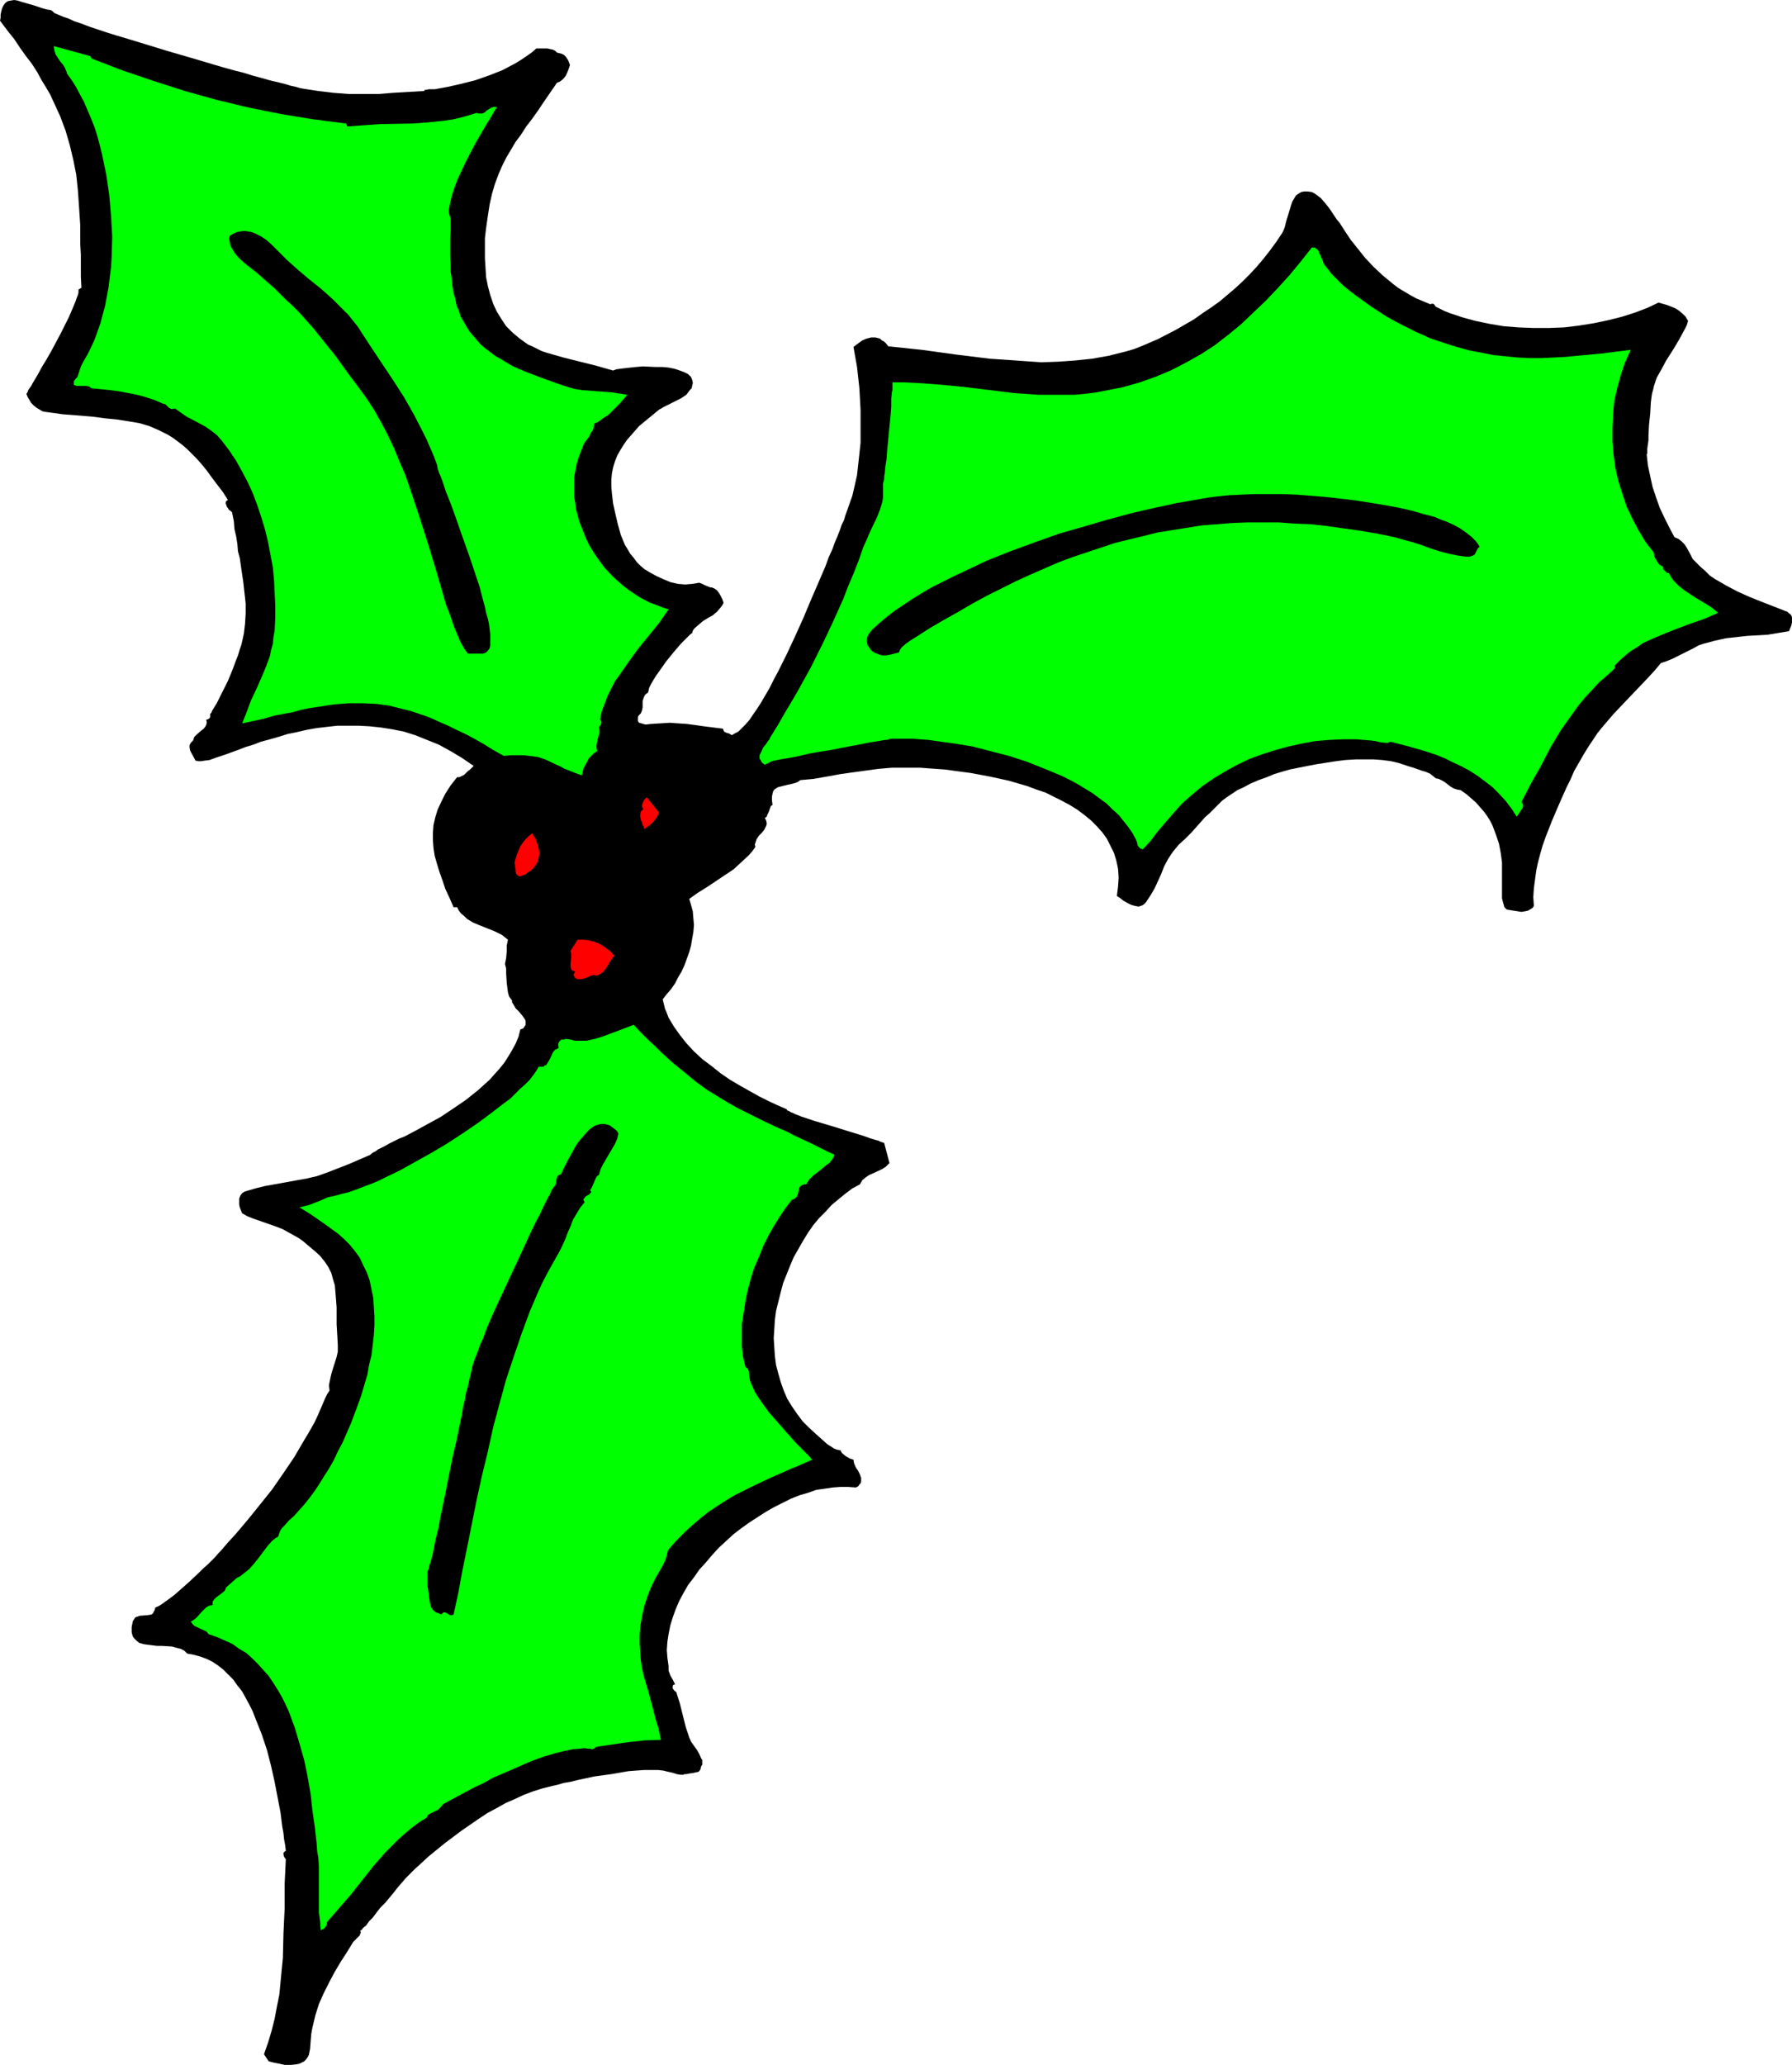 <?xml version="1.0" encoding="UTF-8" standalone="no"?>
<svg
   version="1.0"
   width="129.724mm"
   height="149.381mm"
   id="svg10"
   sodipodi:docname="Holly 51.wmf"
   xmlns:inkscape="http://www.inkscape.org/namespaces/inkscape"
   xmlns:sodipodi="http://sodipodi.sourceforge.net/DTD/sodipodi-0.dtd"
   xmlns="http://www.w3.org/2000/svg"
   xmlns:svg="http://www.w3.org/2000/svg">
  <sodipodi:namedview
     id="namedview10"
     pagecolor="#ffffff"
     bordercolor="#000000"
     borderopacity="0.25"
     inkscape:showpageshadow="2"
     inkscape:pageopacity="0.0"
     inkscape:pagecheckerboard="0"
     inkscape:deskcolor="#d1d1d1"
     inkscape:document-units="mm" />
  <defs
     id="defs1">
    <pattern
       id="WMFhbasepattern"
       patternUnits="userSpaceOnUse"
       width="6"
       height="6"
       x="0"
       y="0" />
  </defs>
  <path
     style="fill:#000000;fill-opacity:1;fill-rule:evenodd;stroke:none"
     d="m 13.898,2.747 0.485,0.323 0.485,0.485 1.131,0.485 1.131,0.485 1.454,0.485 1.778,0.808 1.939,0.646 2.101,0.808 2.424,0.808 2.424,0.808 2.586,0.808 2.747,0.808 5.818,1.777 5.818,1.777 6.141,1.777 5.979,1.777 2.747,0.808 2.909,0.808 2.586,0.646 2.586,0.808 2.424,0.646 2.262,0.646 2.101,0.485 1.939,0.485 1.616,0.485 1.454,0.323 1.131,0.323 0.808,0.162 4.202,0.646 4.04,0.485 4.202,0.323 h 4.04 4.202 l 4.04,-0.323 8.403,-0.485 0.162,-0.323 h 0.485 l 0.646,-0.162 h 0.808 0.808 l 3.555,-0.646 3.555,-0.808 3.878,-0.97 3.717,-1.293 3.717,-1.454 3.394,-1.777 1.616,-0.97 1.454,-0.97 1.616,-1.131 1.293,-1.131 h 0.646 2.424 l 0.646,0.162 0.808,0.162 0.646,0.323 0.485,0.485 0.646,0.162 0.646,0.162 0.646,0.323 0.485,0.485 0.323,0.485 0.323,0.485 0.485,1.293 -0.485,1.454 -0.646,1.454 -0.485,0.646 -0.485,0.485 -0.646,0.485 -0.808,0.323 -1.778,2.585 -1.778,2.585 -1.616,2.424 -1.616,2.262 -1.616,2.101 -1.454,2.262 -1.454,1.939 -2.586,4.363 -1.131,2.262 -0.97,2.262 -0.97,2.585 -0.808,2.747 -0.646,2.909 -0.485,3.07 -0.485,3.393 -0.323,2.747 v 2.747 2.747 l 0.162,2.585 0.162,2.585 0.485,2.424 0.646,2.424 0.808,2.424 0.97,2.101 1.293,2.101 1.293,1.939 1.778,1.777 1.939,1.616 2.262,1.616 1.131,0.485 1.293,0.646 1.293,0.646 1.454,0.485 4.525,1.293 4.525,1.131 4.525,1.131 4.525,1.293 0.808,-0.323 1.131,-0.162 1.293,-0.162 1.454,-0.162 1.616,-0.162 1.778,-0.162 3.555,0.162 h 1.939 l 1.616,0.162 1.616,0.323 1.454,0.485 1.293,0.485 0.97,0.485 0.808,0.808 0.323,0.808 0.162,0.808 -0.162,0.646 -0.162,0.808 -0.485,0.485 -0.485,0.646 -0.485,0.646 -1.454,0.97 -1.616,0.808 -1.616,0.808 -1.616,0.808 -0.485,0.323 -0.646,0.323 -2.747,2.262 -2.747,2.262 -1.131,1.293 -1.131,1.293 -1.131,1.293 -0.97,1.454 -0.808,1.293 -0.808,1.454 -0.646,1.616 -0.485,1.616 -0.323,1.616 -0.162,1.777 v 1.777 l 0.162,1.939 0.323,2.747 0.646,2.909 0.646,2.747 0.808,2.909 1.131,2.747 0.808,1.293 0.646,1.131 0.97,1.131 0.808,1.131 0.97,0.97 1.131,0.97 1.616,0.97 1.778,0.97 1.778,0.808 1.939,0.808 2.101,0.485 1.939,0.162 1.939,-0.162 0.97,-0.162 0.97,-0.162 0.808,0.323 0.646,0.323 1.131,0.485 0.485,0.162 h 0.323 l 0.808,0.323 0.646,0.485 0.485,0.646 0.323,0.485 0.323,0.646 0.323,0.646 0.323,0.97 -0.323,0.646 -0.485,0.646 -0.97,1.131 -1.131,0.97 -1.454,0.808 -1.293,0.808 -1.131,0.97 -1.131,0.97 -0.485,0.646 -0.162,0.646 -0.646,0.485 -0.646,0.646 -0.808,0.808 -0.97,0.97 -0.97,1.131 -0.97,1.131 -2.101,2.585 -1.939,2.747 -0.808,1.131 -0.808,1.293 -0.646,1.131 -0.485,0.97 -0.162,0.808 -0.162,0.485 -0.485,0.323 -0.323,0.323 -0.323,0.646 -0.323,0.97 v 1.777 l -0.162,0.808 -0.323,0.808 -0.323,0.323 -0.323,0.323 -0.162,0.485 v 0.323 0.646 l 0.323,0.485 0.646,0.162 0.485,0.162 0.646,0.162 1.454,-0.162 2.586,-0.162 2.586,-0.162 2.262,0.162 2.424,0.162 2.424,0.323 2.262,0.323 2.586,0.323 2.586,0.323 0.162,0.485 0.162,0.323 0.646,0.323 0.646,0.162 0.808,0.485 0.808,-0.485 0.97,-0.485 0.97,-0.97 0.97,-0.97 1.131,-1.293 0.97,-1.454 1.131,-1.616 1.131,-1.777 1.131,-1.939 1.131,-1.939 1.131,-2.262 1.131,-2.101 2.424,-4.848 2.262,-4.848 2.262,-5.009 2.101,-5.009 2.101,-4.848 0.97,-2.262 0.97,-2.262 0.808,-2.262 0.97,-2.101 0.646,-1.777 0.808,-1.939 0.646,-1.616 0.485,-1.454 0.646,-1.293 0.323,-1.131 0.97,-2.747 0.97,-2.747 0.646,-2.747 0.646,-2.909 0.323,-2.909 0.323,-2.909 0.323,-3.07 v -2.909 -5.979 l -0.323,-5.979 -0.646,-5.817 -0.97,-5.494 1.293,-0.97 1.131,-0.808 1.131,-0.485 1.293,-0.323 h 1.131 l 1.293,0.323 0.485,0.485 0.646,0.323 0.485,0.485 0.646,0.808 9.211,0.97 9.373,1.293 9.211,1.131 4.848,0.323 4.525,0.323 4.686,0.323 4.686,-0.162 4.525,-0.323 4.686,-0.485 4.525,-0.808 4.525,-1.131 2.262,-0.646 2.101,-0.808 2.262,-0.97 2.262,-0.97 5.01,-2.585 5.01,-2.909 2.262,-1.616 2.424,-1.616 2.262,-1.616 2.101,-1.777 2.101,-1.777 2.101,-1.939 1.939,-1.939 1.939,-2.101 1.778,-2.101 1.778,-2.262 1.778,-2.424 1.616,-2.424 0.323,-0.646 0.323,-0.808 0.485,-1.939 0.646,-2.101 0.646,-2.101 0.323,-0.97 0.485,-0.808 0.485,-0.808 0.646,-0.485 0.808,-0.485 0.808,-0.162 h 0.97 l 1.131,0.162 0.646,0.323 0.485,0.323 1.293,0.97 1.131,1.293 1.293,1.616 1.293,1.939 0.646,0.97 0.808,0.97 1.454,2.262 1.616,2.424 1.939,2.424 1.939,2.424 2.262,2.424 2.586,2.424 2.747,2.262 1.454,1.131 1.616,0.97 1.616,0.97 1.778,0.97 1.939,0.808 1.939,0.808 0.162,-0.162 h 0.323 0.323 l 0.162,0.162 0.485,0.646 0.323,0.162 0.323,0.162 1.616,0.808 1.616,0.646 3.394,1.131 3.555,0.97 3.878,0.808 3.878,0.646 4.04,0.323 4.202,0.162 h 4.04 l 4.202,-0.162 4.04,-0.485 4.04,-0.646 3.878,-0.808 3.878,-0.97 3.555,-1.131 3.394,-1.293 3.07,-1.454 2.262,0.646 1.293,0.485 1.131,0.485 0.97,0.646 0.97,0.808 0.808,0.808 0.646,1.131 -0.323,1.131 -0.485,0.97 -1.131,2.101 -1.293,2.262 -1.293,2.101 -1.454,2.262 -1.293,2.424 -1.293,2.262 -0.808,2.424 -0.162,0.808 -0.323,1.131 -0.162,1.131 -0.162,1.293 -0.162,2.909 -0.323,3.07 -0.162,3.07 v 1.293 l -0.162,1.131 -0.162,1.131 v 0.808 0.485 l -0.162,0.323 0.323,2.909 0.646,3.07 0.646,2.909 0.97,2.909 0.97,2.747 1.293,2.747 1.293,2.585 1.454,2.747 1.131,0.485 0.808,0.646 0.808,0.808 0.646,0.97 1.131,2.101 0.485,0.97 0.808,0.808 1.293,1.293 1.293,1.131 1.293,1.293 1.454,0.97 3.07,1.777 3.07,1.616 3.232,1.454 3.232,1.293 6.626,2.585 0.485,0.162 0.323,0.323 0.646,0.485 0.323,0.646 v 0.808 0.646 l -0.162,0.808 -0.646,1.616 -2.909,0.485 -2.909,0.485 -5.656,0.323 -2.909,0.323 -2.909,0.323 -2.909,0.646 -3.07,0.808 -1.454,0.485 -1.454,0.808 -2.909,1.454 -2.909,1.454 -1.616,0.646 -1.454,0.485 -1.616,1.939 -1.778,1.939 -3.232,3.393 -3.232,3.393 -3.07,3.232 -2.909,3.393 -1.454,1.777 -1.293,1.939 -1.293,1.939 -1.293,2.101 -1.293,2.262 -1.293,2.262 -0.97,2.262 -1.131,2.262 -1.939,4.363 -1.939,4.524 -1.778,4.524 -0.808,2.262 -0.646,2.262 -0.646,2.424 -0.485,2.262 -0.323,2.424 -0.323,2.424 -0.162,2.424 0.162,2.424 -0.323,0.485 -0.485,0.323 -0.808,0.485 -0.808,0.162 -0.97,0.162 -2.101,-0.323 -1.939,-0.323 -0.323,-0.323 -0.323,-0.323 -0.162,-0.646 -0.162,-0.485 -0.323,-1.293 v -7.595 -2.262 l -0.323,-2.424 -0.485,-2.585 -0.808,-2.424 -0.97,-2.585 -0.646,-1.293 -0.808,-1.293 -0.808,-1.131 -1.131,-1.293 -1.131,-1.293 -1.293,-1.131 -1.293,-1.131 -1.616,-1.131 -0.97,-0.162 -0.97,-0.323 -0.808,-0.485 -0.646,-0.485 -0.808,-0.646 -0.808,-0.485 -0.97,-0.485 -0.808,-0.162 -0.808,-0.646 -0.808,-0.646 -1.131,-0.485 -1.131,-0.323 -2.262,-0.808 -1.131,-0.323 -0.97,-0.323 -1.939,-0.646 -2.101,-0.485 -2.424,-0.323 -2.262,-0.162 h -2.586 -2.424 l -2.747,0.162 -2.586,0.323 -5.171,0.808 -2.586,0.485 -2.424,0.485 -2.424,0.485 -2.262,0.646 -2.101,0.646 -1.939,0.808 -2.262,0.808 -2.262,0.97 -1.778,0.97 -1.778,0.808 -1.454,0.97 -1.454,0.97 -1.293,0.97 -1.131,1.131 -2.262,2.262 -1.293,1.131 -1.131,1.293 -1.293,1.454 -1.293,1.454 -1.616,1.616 -1.778,1.616 -0.808,0.97 -0.808,0.97 -1.293,1.939 -1.131,2.101 -0.808,2.101 -1.778,3.878 -1.131,1.939 -1.293,1.939 -0.485,0.485 -0.485,0.323 -0.485,0.162 -0.485,0.162 -0.97,-0.162 -1.131,-0.323 -0.97,-0.485 -1.131,-0.646 -0.808,-0.646 -0.97,-0.646 0.323,-2.585 0.162,-2.424 -0.162,-2.424 -0.485,-2.262 -0.646,-2.101 -0.97,-1.939 -0.97,-1.939 -1.293,-1.777 -1.454,-1.616 -1.616,-1.616 -1.778,-1.454 -1.939,-1.454 -2.101,-1.293 -2.101,-1.131 -2.262,-1.131 -2.262,-1.131 -2.424,-0.808 -2.586,-0.97 -5.01,-1.454 -5.171,-1.131 -5.171,-0.97 -4.848,-0.646 -2.424,-0.323 -2.262,-0.162 -2.262,-0.162 -2.101,-0.162 h -2.101 -1.939 -3.717 l -3.717,0.323 -3.555,0.485 -3.555,0.485 -3.394,0.485 -3.555,0.646 -3.717,0.646 -3.555,0.323 -0.646,0.485 -0.808,0.323 -1.293,0.323 -0.808,0.162 -0.646,0.162 -1.293,0.323 -0.646,0.162 -0.485,0.323 -0.485,0.323 -0.323,0.485 -0.162,0.646 -0.162,0.808 v 0.97 l 0.162,1.293 -0.485,0.323 -0.162,0.485 -0.323,0.97 -0.485,0.97 -0.162,0.485 -0.485,0.323 0.323,0.646 0.162,0.646 v 0.485 l -0.162,0.485 -0.485,0.97 -0.646,0.808 -0.808,0.808 -0.646,0.97 -0.162,0.485 -0.162,0.485 -0.162,0.485 0.162,0.646 -0.808,1.131 -0.97,1.131 -2.101,1.939 -2.101,1.939 -2.424,1.616 -4.848,3.232 -2.586,1.616 -2.262,1.616 0.485,1.616 0.485,1.777 0.162,1.939 0.162,1.777 -0.162,1.939 -0.323,1.777 -0.323,1.939 -0.485,1.777 -0.646,1.777 -0.646,1.777 -0.808,1.777 -0.97,1.616 -0.808,1.616 -1.131,1.616 -1.131,1.293 -1.131,1.454 0.323,1.293 0.323,1.293 0.485,1.131 0.485,1.293 1.454,2.424 1.616,2.262 1.778,2.262 2.101,2.262 2.262,2.101 2.586,1.939 2.424,1.939 2.586,1.777 2.747,1.616 2.586,1.454 2.586,1.454 2.586,1.293 2.424,1.131 2.262,0.97 0.323,0.162 0.162,0.323 0.485,0.162 0.485,0.323 0.485,0.162 0.646,0.323 1.616,0.646 1.939,0.646 1.939,0.646 4.363,1.293 4.686,1.454 2.101,0.646 2.101,0.646 1.778,0.646 1.616,0.485 0.646,0.162 0.646,0.323 0.485,0.162 0.485,0.162 1.454,5.494 -0.97,0.97 -0.97,0.646 -2.424,1.131 -1.131,0.485 -0.97,0.646 -0.97,0.808 -0.646,1.131 -2.101,1.131 -1.939,1.454 -1.778,1.454 -1.939,1.616 -1.616,1.777 -1.778,1.777 -1.616,1.939 -1.454,2.101 -1.293,2.101 -1.293,2.262 -1.293,2.262 -0.97,2.262 -0.97,2.424 -0.97,2.424 -0.646,2.424 -0.646,2.585 -0.646,2.585 -0.323,2.424 -0.162,2.585 -0.162,2.424 0.162,2.585 0.162,2.424 0.323,2.424 0.646,2.424 0.646,2.262 0.808,2.262 0.97,2.262 1.293,2.101 1.454,2.101 1.454,1.939 1.778,1.777 1.939,1.777 1.454,1.293 1.616,1.454 0.808,0.485 0.97,0.646 0.808,0.323 0.97,0.162 0.323,0.646 0.323,0.323 0.808,0.646 1.131,0.646 0.97,0.323 0.162,0.97 0.485,1.131 0.646,0.97 0.485,0.97 0.323,0.97 v 0.485 0.485 l -0.162,0.485 -0.323,0.323 -0.323,0.485 -0.646,0.323 -2.101,-0.162 h -2.101 l -2.101,0.162 -2.262,0.323 -2.262,0.323 -2.262,0.808 -2.262,0.646 -2.424,0.97 -2.262,1.131 -2.262,1.131 -2.262,1.293 -2.262,1.454 -2.262,1.454 -2.262,1.616 -2.101,1.616 -1.939,1.777 -2.101,1.939 -1.778,1.939 -1.778,2.101 -1.778,1.939 -1.454,2.101 -1.616,2.101 -1.293,2.262 -1.131,2.101 -0.97,2.262 -0.808,2.262 -0.646,2.101 -0.485,2.424 -0.323,2.101 -0.162,2.262 0.162,2.101 0.323,2.262 v 0.646 0.646 l 0.485,1.293 0.646,1.131 0.646,1.293 -0.485,0.162 -0.162,0.323 v 0.323 0.323 l 0.485,0.646 0.485,0.323 0.97,3.07 0.808,3.232 0.808,3.232 0.97,2.909 0.485,1.131 0.808,1.131 0.808,1.131 0.646,1.131 0.485,1.131 0.323,0.485 v 0.646 0.646 l -0.323,0.485 -0.162,0.808 -0.485,0.646 -0.808,0.162 -0.646,0.162 -1.131,0.162 -0.808,0.162 h -0.485 l -0.323,0.162 h -0.808 l -0.97,-0.162 -0.97,-0.323 -0.646,-0.162 -0.808,-0.162 -1.293,-0.323 -1.454,-0.162 h -1.778 -1.939 l -2.262,0.162 -2.101,0.162 -4.686,0.808 -4.686,0.646 -2.262,0.485 -2.262,0.485 -1.939,0.485 -1.939,0.323 -1.616,0.485 -1.454,0.323 -2.586,0.646 -2.586,0.808 -2.586,0.97 -2.424,1.131 -2.586,1.131 -2.586,1.454 -2.424,1.293 -2.424,1.616 -4.686,3.232 -4.525,3.393 -4.363,3.555 -3.878,3.555 -0.646,0.646 -0.808,0.808 -0.97,0.97 -0.97,1.131 -1.131,1.293 -1.131,1.454 -2.424,2.909 -1.293,1.293 -1.131,1.454 -0.97,1.293 -0.97,0.97 -0.808,1.131 -0.808,0.646 -0.485,0.646 h -0.162 l -0.162,0.162 0.162,0.485 -0.162,0.323 -0.162,0.485 -0.323,0.323 -0.808,0.808 -0.646,0.646 -1.778,2.909 -1.778,2.747 -1.616,2.747 -1.454,2.747 -1.454,2.909 -1.293,2.909 -0.97,3.07 -0.808,3.393 -0.162,0.808 -0.162,0.97 -0.162,1.939 -0.162,2.101 -0.162,0.808 -0.162,0.808 -0.323,0.646 -0.485,0.646 -0.485,0.485 -0.646,0.323 -0.646,0.323 -0.808,0.162 -1.454,0.162 h -1.778 l -1.454,-0.323 -1.616,-0.323 -1.293,-0.323 -1.293,-1.939 1.131,-3.232 0.97,-3.232 0.808,-3.232 0.646,-3.393 0.646,-3.232 0.323,-3.393 0.646,-6.625 0.162,-6.787 0.323,-6.787 v -6.787 l 0.323,-6.625 -0.485,-0.646 -0.162,-0.646 v -0.162 -0.323 l 0.323,-0.323 0.323,-0.162 -0.162,-1.454 -0.323,-1.777 -0.162,-1.616 -0.323,-1.777 -0.485,-3.878 -0.808,-4.201 -0.808,-4.201 -0.97,-4.363 -1.131,-4.363 -1.454,-4.363 -1.616,-4.04 -0.808,-2.101 -0.97,-1.939 -0.97,-1.777 -0.97,-1.777 -1.293,-1.616 -1.131,-1.616 -1.293,-1.293 -1.454,-1.454 -1.454,-1.131 -1.454,-0.97 -1.616,-0.808 -1.778,-0.646 -1.778,-0.485 -1.778,-0.323 -0.808,-0.808 -0.97,-0.485 -1.293,-0.323 -1.131,-0.323 -2.747,-0.162 h -1.293 l -1.293,-0.162 -1.293,-0.162 -1.131,-0.162 -1.131,-0.323 -0.808,-0.646 -0.646,-0.646 -0.323,-0.485 -0.162,-0.485 -0.162,-0.646 v -0.646 -0.808 l 0.162,-0.808 0.162,-0.808 0.323,-0.485 0.323,-0.485 0.323,-0.162 0.485,-0.162 0.485,-0.162 2.101,-0.162 0.97,-0.162 0.485,-0.323 0.162,-0.323 0.323,-0.646 0.162,-0.646 0.808,-0.323 0.808,-0.485 1.131,-0.808 1.131,-0.808 1.293,-0.97 1.293,-1.131 2.747,-2.424 2.747,-2.585 1.131,-1.131 1.293,-1.131 1.131,-1.131 0.97,-0.97 0.808,-0.97 0.646,-0.646 1.939,-2.262 1.939,-2.101 3.555,-4.201 3.394,-4.201 3.232,-4.04 2.909,-4.201 3.07,-4.524 2.747,-4.686 1.454,-2.424 1.454,-2.585 0.97,-2.101 0.485,-1.131 0.485,-1.131 0.97,-2.262 0.485,-0.97 0.646,-0.97 -0.162,-1.454 0.323,-1.616 0.323,-1.454 0.485,-1.616 0.97,-3.07 0.323,-1.454 v -1.777 l -0.162,-2.909 -0.162,-2.747 v -2.424 -2.262 l -0.162,-2.101 -0.162,-1.939 -0.162,-1.939 -0.485,-1.616 -0.485,-1.777 -0.808,-1.616 -0.97,-1.454 -1.293,-1.616 -1.616,-1.454 -0.97,-0.808 -0.97,-0.808 -1.131,-0.97 -1.131,-0.808 -1.454,-0.808 -1.454,-0.808 -1.454,-0.808 -1.616,-0.646 -6.464,-2.262 -1.616,-0.646 -1.454,-0.808 -0.646,-1.616 -0.162,-0.808 v -0.808 -0.808 l 0.323,-0.808 0.485,-0.646 0.485,-0.323 0.323,-0.162 2.747,-0.808 2.586,-0.646 11.635,-2.101 2.747,-0.646 2.747,-0.97 5.818,-2.262 5.979,-2.585 0.323,-0.323 0.485,-0.323 0.646,-0.323 0.646,-0.485 0.97,-0.485 0.97,-0.485 1.131,-0.646 1.293,-0.646 1.293,-0.646 1.616,-0.646 3.07,-1.616 3.232,-1.777 3.555,-1.939 3.394,-2.262 3.555,-2.424 3.232,-2.585 3.232,-2.909 1.293,-1.454 1.454,-1.616 1.293,-1.616 1.131,-1.777 0.97,-1.616 0.97,-1.777 0.808,-1.939 0.485,-1.939 0.808,-0.323 0.323,-0.485 0.323,-0.485 v -0.485 -0.485 l -0.162,-0.485 -0.808,-1.131 -0.808,-0.97 -0.97,-0.97 -0.646,-1.131 -0.323,-0.485 v -0.485 l -0.808,-1.131 -0.323,-1.131 -0.162,-1.293 -0.162,-1.293 -0.162,-2.585 v -1.293 l -0.323,-1.293 0.323,-1.616 0.162,-1.777 v -1.616 l 0.323,-1.616 -0.808,-0.646 -0.808,-0.646 -1.939,-0.97 -4.04,-1.616 -1.939,-0.808 -1.616,-0.97 -0.808,-0.808 -0.808,-0.646 -0.646,-0.808 -0.485,-0.97 h -0.97 l -1.131,-2.585 -1.131,-2.424 -0.808,-2.424 -0.808,-2.262 -0.646,-2.101 -0.646,-2.262 -0.323,-2.101 -0.162,-2.101 v -2.101 l 0.162,-2.101 0.485,-2.101 0.646,-2.101 0.97,-2.101 1.131,-2.262 1.454,-2.262 1.778,-2.262 h 0.646 l 0.646,-0.323 0.646,-0.323 0.485,-0.485 0.485,-0.485 0.646,-0.485 0.485,-0.485 0.485,-0.485 -3.07,-2.101 -3.232,-1.939 -3.232,-1.777 -3.232,-1.293 -3.232,-1.293 -3.07,-0.97 -3.232,-0.646 -3.07,-0.485 -3.07,-0.323 -2.909,-0.162 h -3.07 -2.909 l -2.909,0.323 -2.747,0.323 -2.747,0.485 -2.747,0.646 -2.424,0.485 -2.586,0.808 -2.262,0.646 -2.424,0.646 -2.101,0.808 -2.101,0.646 -2.101,0.808 -1.778,0.646 -1.778,0.646 -1.454,0.485 -1.454,0.485 -1.293,0.485 -1.293,0.162 -0.97,0.162 h -0.808 l -0.808,-0.162 -0.323,-0.646 -0.808,-1.454 -0.323,-0.646 -0.162,-0.808 v -0.646 l 0.323,-0.646 0.323,-0.323 0.323,-0.323 0.323,-0.97 0.646,-0.646 1.293,-1.131 0.646,-0.485 0.485,-0.646 0.162,-0.323 0.162,-0.485 v -0.485 l -0.162,-0.485 0.485,-0.162 0.323,-0.162 0.162,-0.162 0.162,-0.323 v -0.808 l 0.323,-0.323 0.162,-0.485 1.293,-2.101 1.131,-2.262 0.97,-1.939 0.97,-1.939 0.808,-1.939 0.646,-1.616 0.646,-1.777 0.646,-1.616 0.485,-1.616 0.485,-1.454 0.646,-2.909 0.323,-2.747 0.162,-2.747 v -2.747 l -0.323,-2.909 -0.323,-2.909 -0.485,-3.232 -0.485,-3.393 -0.485,-1.777 -0.162,-1.939 -0.323,-2.101 -0.485,-2.101 -0.162,-2.101 -0.485,-2.424 -0.323,-0.323 -0.485,-0.323 -0.646,-0.97 -0.162,-0.485 -0.162,-0.485 0.162,-0.485 0.485,-0.323 -1.454,-2.262 -1.616,-2.101 -1.454,-1.939 -1.293,-1.777 -1.454,-1.777 -1.293,-1.454 -1.293,-1.293 -1.293,-1.293 -1.293,-1.131 -1.293,-0.97 -1.293,-0.97 -1.293,-0.808 -2.586,-1.293 -2.586,-1.131 -2.747,-0.808 -2.909,-0.485 -3.07,-0.485 -3.232,-0.323 -3.717,-0.485 -3.878,-0.323 -2.101,-0.162 -2.101,-0.162 -2.262,-0.323 -2.424,-0.323 -0.808,-0.162 -0.808,-0.485 -0.808,-0.485 -0.808,-0.646 -0.646,-0.646 -0.485,-0.808 -0.485,-0.808 -0.323,-0.808 v -0.162 l 0.162,-0.162 0.162,-0.323 0.162,-0.485 0.323,-0.485 0.485,-0.646 0.323,-0.646 0.485,-0.808 0.97,-1.616 1.131,-2.101 1.293,-2.101 1.293,-2.262 2.586,-4.848 1.131,-2.262 1.131,-2.262 0.97,-2.262 0.808,-1.939 0.323,-0.97 0.323,-0.808 0.162,-0.646 v -0.808 l 0.808,-0.485 -0.162,-3.07 v -3.07 -2.909 l -0.162,-2.909 V 64.151 61.565 l -0.162,-2.424 -0.162,-2.424 -0.323,-4.686 L 20.846,47.669 20.038,43.629 19.069,39.589 17.938,35.711 16.483,31.833 14.706,27.955 13.736,25.854 12.605,23.915 11.312,21.814 10.181,19.714 8.726,17.452 7.11,15.351 5.494,13.089 3.878,10.665 1.939,8.241 0,5.656 0.162,4.848 V 4.04 L 0.323,3.232 0.485,2.585 0.646,2.101 0.97,1.454 1.454,0.808 2.101,0.323 2.909,0.162 3.878,0 4.848,0.162 5.818,0.485 6.949,0.808 8.08,1.131 9.211,1.454 11.635,2.262 12.766,2.585 Z"
     id="path1" />
  <path
     style="fill:#00ff00;fill-opacity:1;fill-rule:evenodd;stroke:none"
     d="m 25.048,15.997 8.403,3.232 8.565,2.909 8.565,2.747 8.726,2.424 8.726,2.101 8.888,1.777 8.888,1.454 8.888,1.131 0.323,0.808 4.363,-0.323 4.525,-0.323 9.05,-0.162 4.363,-0.323 4.525,-0.485 2.101,-0.323 2.101,-0.485 2.262,-0.646 2.101,-0.646 0.485,0.162 h 0.323 0.808 l 0.646,-0.323 0.485,-0.485 1.293,-0.808 0.646,-0.162 h 0.485 l 0.323,0.162 -0.323,0.485 -0.323,0.485 -0.808,1.454 -0.485,0.808 -0.646,0.97 -1.131,1.939 -1.131,1.939 -1.293,2.262 -2.424,4.686 -1.131,2.424 -1.131,2.424 -0.808,2.262 -0.646,1.939 -0.485,2.101 -0.162,0.808 -0.162,0.97 v 0.646 l 0.162,0.808 0.162,0.485 0.162,0.646 v 2.747 l -0.162,2.585 v 2.424 2.262 l 0.162,2.262 v 2.101 l 0.323,2.101 0.162,1.777 0.323,1.939 0.485,1.616 0.323,1.777 0.646,1.454 0.485,1.616 0.808,1.293 0.808,1.454 0.808,1.293 0.97,1.131 0.97,1.131 1.131,1.293 1.131,0.97 1.293,0.97 1.454,1.131 1.454,0.808 1.616,0.97 1.616,0.97 1.778,0.808 1.939,0.808 2.101,0.808 2.101,0.808 2.262,0.808 2.262,0.808 2.424,0.808 2.101,0.646 2.101,0.323 4.202,0.323 2.101,0.162 2.101,0.162 1.939,0.323 2.101,0.323 -1.939,2.262 -2.101,2.101 -1.131,1.131 -1.293,0.808 -1.293,0.97 -1.293,0.646 -0.162,1.131 -0.323,0.808 -0.485,0.646 -0.323,0.808 -0.97,1.293 -0.485,0.646 -0.323,0.808 -0.646,1.616 -0.646,1.777 -0.485,1.616 -0.323,1.777 -0.323,1.777 v 3.393 1.777 l 0.323,1.777 0.162,1.616 0.97,3.555 0.646,1.616 0.646,1.616 0.646,1.616 0.808,1.616 0.97,1.616 0.97,1.454 2.101,2.909 2.424,2.585 2.747,2.424 1.454,1.131 2.909,1.939 1.454,0.808 1.616,0.808 1.778,0.646 1.616,0.646 1.616,0.485 -2.586,3.717 -2.747,3.393 -2.909,3.555 -2.586,3.555 -2.586,3.717 -1.293,1.777 -0.97,1.939 -0.97,1.939 -0.808,2.101 -0.808,2.101 -0.485,2.262 0.162,0.323 0.162,0.162 v 0.646 l -0.162,0.485 -0.485,0.485 0.162,0.808 v 0.808 l -0.485,1.616 -0.323,1.616 v 0.97 l 0.162,0.808 -0.97,0.646 -0.646,0.646 -0.646,0.646 -0.485,0.97 -0.97,1.777 -0.485,1.939 -1.778,-0.646 -1.616,-0.646 -1.293,-0.485 -1.131,-0.646 -1.131,-0.485 -0.97,-0.485 -2.101,-0.97 -1.939,-0.646 -1.131,-0.162 -1.293,-0.162 -1.454,-0.162 h -1.616 -1.778 l -2.101,0.162 -2.909,-1.616 -2.586,-1.616 -2.586,-1.454 -2.424,-1.293 -2.424,-1.131 -2.262,-1.131 -2.262,-0.97 -2.101,-0.97 -2.101,-0.808 -1.939,-0.646 -1.939,-0.646 -1.939,-0.485 -1.939,-0.485 -1.939,-0.485 -3.555,-0.485 -3.717,-0.162 h -3.878 l -4.04,0.323 -2.101,0.323 -2.101,0.323 -2.262,0.323 -2.424,0.485 -2.262,0.646 -2.586,0.485 -2.586,0.485 -2.747,0.808 -2.909,0.646 -3.07,0.646 1.293,-3.232 1.131,-3.07 1.454,-3.07 1.293,-2.909 1.293,-3.07 1.131,-3.07 0.323,-1.616 0.485,-1.777 0.162,-1.777 0.323,-1.777 0.162,-3.393 v -3.555 l -0.162,-3.393 -0.162,-3.393 -0.323,-3.555 -0.646,-3.393 -0.646,-3.393 -0.808,-3.393 -0.97,-3.232 -1.131,-3.393 -1.131,-3.07 -1.454,-3.232 -1.616,-3.07 -1.616,-2.909 -1.939,-2.909 -2.101,-2.747 -1.293,-1.454 -1.454,-1.131 -1.616,-1.131 -1.778,-0.97 -3.394,-1.777 -1.616,-1.131 -1.616,-1.131 -0.485,0.162 h -0.485 l -0.323,-0.162 -0.323,-0.162 -0.323,-0.323 -0.323,-0.323 -0.323,-0.323 -0.646,-0.162 -2.262,-0.97 -2.424,-0.808 -2.424,-0.646 -2.424,-0.485 -2.586,-0.485 -2.424,-0.323 -5.01,-0.485 -0.646,-0.485 -0.808,-0.162 h -1.778 -0.808 l -0.485,-0.162 -0.323,-0.162 v -0.323 -0.323 -0.323 l 0.485,-0.646 0.485,-0.485 0.485,-1.454 0.485,-1.454 0.646,-1.293 1.131,-1.939 0.97,-1.939 0.97,-2.101 0.808,-2.262 0.808,-2.262 0.646,-2.424 0.646,-2.424 0.485,-2.585 0.485,-2.585 0.323,-2.747 0.323,-2.585 0.162,-2.747 0.162,-5.656 -0.323,-5.656 -0.485,-5.656 -0.808,-5.494 -1.131,-5.494 -0.646,-2.585 -0.646,-2.424 -0.808,-2.585 -0.97,-2.424 -0.97,-2.262 -0.97,-2.262 -1.131,-2.101 -1.131,-2.101 -1.131,-1.777 -1.293,-1.777 V 19.714 l -0.162,-0.323 -0.323,-0.808 -0.485,-0.808 -0.808,-0.97 -0.646,-0.97 -0.646,-0.97 -0.323,-1.131 -0.162,-1.131 10.019,2.747 z"
     id="path2" />
  <path
     style="fill:#000000;fill-opacity:1;fill-rule:evenodd;stroke:none"
     d="m 127.987,178.717 -1.131,-1.616 -0.97,-1.777 -0.808,-1.939 -0.808,-1.939 -1.454,-4.201 -0.808,-1.939 -0.485,-1.777 -2.101,-7.271 -2.262,-7.433 -2.424,-7.595 -2.586,-7.756 -1.293,-3.717 -1.616,-3.717 -1.454,-3.555 -1.778,-3.717 -1.778,-3.393 -1.939,-3.393 -2.101,-3.232 -2.262,-3.07 -0.97,-1.293 -0.97,-1.293 -0.97,-1.293 -0.808,-1.131 -1.616,-2.262 -1.454,-1.939 -1.454,-1.777 -1.293,-1.616 -2.586,-3.232 -2.586,-2.909 -1.454,-1.616 -1.616,-1.616 -1.939,-1.777 -1.939,-1.939 -1.131,-1.131 -2.424,-2.101 -1.454,-1.293 -1.293,-1.131 -1.454,-1.131 -1.454,-1.131 -1.454,-1.293 -1.293,-1.454 -0.485,-0.808 -0.485,-0.808 -0.323,-0.646 -0.162,-0.808 -0.162,-0.97 0.162,-0.808 0.808,-0.485 0.97,-0.485 0.808,-0.162 0.97,-0.162 h 0.808 l 0.97,0.162 0.808,0.162 0.808,0.323 1.616,0.808 1.454,0.97 1.454,1.293 1.293,1.293 2.909,2.909 3.07,2.747 3.07,2.585 3.232,2.585 3.07,2.747 2.909,2.909 1.454,1.454 1.293,1.616 1.293,1.616 1.131,1.777 2.747,4.201 2.909,4.363 2.909,4.363 2.909,4.524 2.586,4.524 2.424,4.686 1.131,2.262 2.101,4.848 0.808,2.262 0.162,0.97 0.323,0.97 0.485,1.131 0.485,1.293 0.485,1.454 0.485,1.454 0.646,1.616 0.646,1.616 1.293,3.555 1.293,3.717 2.747,7.756 1.293,3.878 1.293,3.878 0.97,3.717 0.485,1.777 0.323,1.616 0.485,1.616 0.323,1.454 0.162,1.454 0.162,1.293 v 1.131 1.131 0.808 l -0.162,0.808 -0.485,0.646 -0.485,0.485 -0.808,0.323 h -0.808 -0.97 -0.808 -0.808 z"
     id="path3" />
  <path
     style="fill:#00ff00;fill-opacity:1;fill-rule:evenodd;stroke:none"
     d="m 446.177,95.661 -1.616,3.555 -1.131,3.393 -0.97,3.555 -0.808,3.555 -0.323,3.717 -0.162,3.555 v 3.717 l 0.323,3.717 0.485,3.555 0.808,3.555 1.131,3.555 1.131,3.393 1.616,3.393 1.616,3.07 1.939,3.232 2.262,2.909 0.162,1.131 0.646,1.131 0.646,0.97 0.485,0.323 0.646,0.323 v 0.646 l 0.485,0.485 0.485,0.485 0.646,0.162 0.485,0.97 0.646,0.97 0.646,0.646 0.808,0.808 1.616,1.293 1.939,1.293 1.778,1.131 1.939,1.131 1.778,1.131 1.778,1.454 -3.717,1.616 -3.717,1.293 -3.878,1.454 -3.717,1.454 -3.717,1.616 -1.778,0.808 -1.616,1.131 -1.616,0.97 -1.616,1.293 -1.454,1.293 -1.454,1.454 v 0.808 l -2.101,1.939 -2.101,1.777 -1.939,2.101 -1.939,2.101 -1.778,2.101 -1.616,2.262 -3.232,4.524 -2.909,4.848 -2.586,5.009 -2.747,4.848 -2.586,5.009 0.323,0.485 0.162,0.485 -0.162,0.646 -0.323,0.485 -0.646,0.97 -0.323,0.485 -0.323,0.485 -1.454,-2.262 -1.616,-2.101 -1.778,-1.939 -1.778,-1.777 -2.101,-1.616 -1.939,-1.454 -2.262,-1.454 -2.101,-1.131 -2.424,-1.131 -2.262,-1.131 -2.424,-0.97 -2.424,-0.808 -5.01,-1.454 -5.01,-1.293 -0.646,0.323 h -0.646 l -1.454,-0.162 -1.293,-0.323 -1.293,-0.162 -3.878,-0.323 h -3.717 l -3.717,0.162 -3.878,0.323 -3.555,0.646 -3.717,0.808 -3.555,0.97 -3.555,1.131 -3.555,1.293 -3.394,1.616 -3.232,1.777 -3.232,1.939 -3.07,2.101 -2.909,2.424 -2.747,2.424 -2.586,2.909 -4.04,4.686 -1.939,2.585 -2.101,2.262 -0.646,-0.162 -0.323,-0.323 -0.323,-0.323 -0.162,-0.323 -0.162,-0.808 -0.323,-0.808 -0.97,-1.777 -1.131,-1.616 -1.293,-1.616 -1.293,-1.616 -1.616,-1.454 -1.616,-1.616 -1.778,-1.293 -1.939,-1.454 -2.101,-1.293 -2.101,-1.293 -2.101,-1.131 -2.262,-1.131 -4.686,-1.939 -4.848,-1.939 -5.01,-1.616 -5.01,-1.293 -5.01,-1.293 -5.01,-0.808 -4.686,-0.646 -2.262,-0.323 -2.262,-0.162 -2.101,-0.162 h -2.101 -1.939 -1.939 -0.162 l -0.323,0.162 -0.485,0.162 h -0.646 l -0.808,0.162 -0.97,0.162 -0.97,0.162 -1.131,0.162 -2.424,0.485 -2.586,0.485 -5.818,1.131 -3.07,0.485 -2.747,0.485 -2.747,0.646 -2.424,0.485 -0.97,0.162 -0.97,0.162 -0.97,0.162 -0.808,0.162 -0.485,0.162 h -0.485 l -0.323,0.162 h -0.162 l -1.939,0.97 -0.485,-0.323 -0.485,-0.485 -0.162,-0.485 -0.323,-0.323 v -0.97 l 0.485,-0.97 0.485,-1.131 0.808,-0.97 0.646,-0.97 0.323,-0.323 0.162,-0.485 2.101,-3.393 1.939,-3.393 1.939,-3.232 1.778,-3.07 3.394,-6.14 3.07,-6.14 2.909,-6.14 1.454,-3.232 1.454,-3.232 1.293,-3.393 1.454,-3.393 1.454,-3.717 1.293,-3.717 0.97,-2.101 0.808,-1.939 1.939,-4.04 0.808,-2.101 0.646,-2.101 0.162,-1.131 v -0.97 -1.131 -1.293 -0.162 -0.323 l 0.162,-0.485 0.162,-0.646 v -0.808 l 0.162,-0.808 0.162,-1.777 0.323,-2.101 0.162,-2.262 0.485,-5.009 0.485,-4.848 0.162,-2.262 v -2.101 l 0.162,-1.777 0.162,-0.646 v -2.101 h 3.232 l 3.394,0.162 6.626,0.485 6.626,0.646 6.626,0.808 6.626,0.808 6.626,0.485 h 3.394 3.394 3.394 l 3.394,-0.323 2.424,-0.323 5.01,-0.97 2.424,-0.485 4.525,-1.293 4.525,-1.616 4.202,-1.777 4.04,-2.101 4.04,-2.262 3.717,-2.424 3.555,-2.747 3.555,-2.909 3.394,-3.232 3.394,-3.232 3.232,-3.393 3.232,-3.555 3.07,-3.717 3.07,-3.878 h 0.808 l 0.485,0.323 0.485,0.485 0.323,0.808 0.323,0.646 0.323,0.808 0.323,0.646 0.162,0.646 1.131,1.454 1.131,1.454 1.616,1.616 1.454,1.454 1.778,1.454 1.939,1.454 4.04,2.909 4.202,2.747 2.101,1.131 2.101,1.131 1.939,0.97 1.939,0.97 1.939,0.808 1.616,0.808 3.878,1.293 3.555,1.131 3.555,0.97 3.394,0.646 3.232,0.646 3.394,0.323 3.232,0.323 3.232,0.162 h 3.232 l 3.232,-0.162 3.232,-0.162 3.394,-0.323 3.555,-0.323 3.394,-0.323 3.717,-0.485 z"
     id="path4" />
  <path
     style="fill:#000000;fill-opacity:1;fill-rule:evenodd;stroke:none"
     d="m 404.808,149.47 -0.485,0.485 -0.323,0.646 -0.485,0.97 -0.485,0.323 -0.485,0.162 -0.485,0.162 h -0.97 l -2.262,-0.323 -2.424,-0.485 -2.424,-0.646 -2.586,-0.808 -2.586,-0.97 -2.586,-0.808 -2.424,-0.646 -2.262,-0.646 -4.686,-0.97 -4.686,-0.808 -4.686,-0.646 -4.525,-0.646 -4.363,-0.485 -4.363,-0.162 -4.363,-0.323 h -4.363 -4.202 l -4.202,0.162 -4.04,0.323 -4.202,0.323 -4.04,0.646 -4.04,0.646 -4.04,0.646 -3.878,0.97 -4.04,0.97 -3.878,0.97 -3.878,1.293 -3.878,1.293 -3.878,1.293 -3.878,1.454 -7.757,3.393 -3.878,1.777 -3.878,1.939 -3.878,1.939 -3.878,2.101 -3.878,2.262 -4.04,2.262 -3.878,2.262 -4.04,2.585 -1.293,0.808 -1.131,0.808 -1.131,0.97 -0.485,0.646 -0.323,0.808 -1.293,0.323 -1.293,0.323 -0.97,0.162 h -1.131 l -0.97,-0.323 -0.808,-0.323 -0.646,-0.323 -0.646,-0.646 -0.323,-0.485 -0.485,-0.646 -0.162,-0.646 v -0.808 -0.646 l 0.323,-0.808 0.485,-0.646 0.485,-0.646 1.939,-1.777 1.939,-1.616 2.262,-1.777 2.424,-1.616 2.424,-1.616 2.586,-1.616 2.747,-1.616 2.909,-1.454 2.909,-1.454 3.07,-1.454 6.141,-2.909 6.464,-2.585 6.626,-2.424 6.787,-2.424 6.787,-1.939 6.626,-1.939 6.626,-1.777 6.302,-1.454 3.07,-0.646 2.909,-0.646 2.909,-0.485 2.747,-0.485 2.747,-0.485 2.586,-0.323 3.07,-0.323 3.394,-0.162 3.555,-0.162 h 3.878 3.878 l 4.04,0.162 4.04,0.323 4.04,0.323 4.202,0.485 4.04,0.485 4.04,0.646 3.878,0.646 3.555,0.646 3.555,0.808 3.394,0.97 3.07,0.808 1.454,0.646 1.778,0.646 1.778,0.808 1.778,0.97 1.616,1.131 1.454,1.131 1.293,1.293 0.485,0.646 z"
     id="path5" />
  <path
     style="fill:#ff0000;fill-opacity:1;fill-rule:evenodd;stroke:none"
     d="m 180.184,222.023 -0.162,0.808 -0.323,0.646 -0.97,1.293 -1.131,0.97 -1.293,0.97 -0.162,-0.646 -0.323,-0.485 -0.162,-0.646 -0.323,-0.808 -0.162,-0.808 v -0.646 l 0.162,-0.808 0.323,-0.323 0.323,-0.162 -0.162,-0.485 -0.162,-0.323 v -0.485 l 0.162,-0.485 0.485,-0.97 0.646,-0.646 z"
     id="path6" />
  <path
     style="fill:#ff0000;fill-opacity:1;fill-rule:evenodd;stroke:none"
     d="m 140.753,235.919 0.646,-2.262 0.485,-1.131 0.485,-1.131 0.646,-0.97 0.808,-0.97 0.808,-0.808 0.97,-0.808 0.97,1.616 0.646,1.777 0.162,0.808 0.162,0.808 v 0.808 l -0.162,0.808 -0.162,0.808 -0.323,0.808 -0.485,0.646 -0.485,0.646 -0.646,0.646 -0.808,0.485 -0.808,0.646 -0.97,0.323 -0.485,0.162 h -0.162 l -0.485,-0.323 -0.323,-0.323 -0.162,-0.646 v -0.646 l -0.162,-0.646 v -0.646 z"
     id="path7" />
  <path
     style="fill:#ff0000;fill-opacity:1;fill-rule:evenodd;stroke:none"
     d="m 168.064,261.289 -1.131,1.616 -0.97,1.616 -0.485,0.646 -0.485,0.646 -0.808,0.485 -0.808,0.485 -0.97,-0.162 -0.808,0.162 -0.97,0.485 -0.97,0.323 -0.808,0.162 h -0.808 l -0.323,-0.162 -0.323,-0.162 -0.323,-0.485 -0.162,-0.485 0.485,-0.808 -0.323,-0.162 h -0.323 l -0.323,-0.323 -0.162,-0.162 -0.162,-0.646 v -0.808 l 0.162,-1.777 v -0.97 l -0.162,-0.808 1.939,-3.07 h 1.454 l 1.454,0.162 1.293,0.323 1.454,0.485 1.131,0.646 1.131,0.808 1.131,0.808 z"
     id="path8" />
  <path
     style="fill:#00ff00;fill-opacity:1;fill-rule:evenodd;stroke:none"
     d="m 228.341,315.744 -0.646,1.293 -0.808,0.97 -1.131,0.808 -1.131,0.97 -2.262,1.777 -0.97,0.97 -0.808,1.293 h -0.485 l -0.485,0.162 -0.323,0.162 -0.323,0.162 -0.323,0.646 -0.323,1.454 -0.323,0.808 -0.485,0.485 -0.323,0.162 -0.485,0.162 -1.778,2.262 -1.616,2.424 -1.616,2.585 -1.454,2.585 -1.454,2.909 -1.131,2.909 -1.293,2.909 -0.97,3.07 -0.808,3.07 -0.646,3.07 -0.485,3.232 -0.485,3.07 v 2.909 3.07 l 0.323,2.909 0.646,2.747 0.485,0.323 0.323,0.485 0.162,0.485 v 0.485 l 0.162,1.131 0.162,0.97 0.646,1.454 0.646,1.454 0.808,1.293 0.97,1.454 2.101,2.909 2.424,2.747 2.424,2.747 1.293,1.454 1.131,1.293 2.424,2.424 1.131,1.131 0.97,1.131 -2.909,1.293 -2.747,1.131 -5.494,2.424 -5.171,2.424 -4.848,2.424 -2.424,1.454 -2.262,1.454 -2.424,1.616 -2.262,1.777 -2.262,1.939 -2.101,1.939 -2.262,2.262 -2.262,2.585 -0.323,1.454 -0.485,1.454 -0.808,1.616 -1.778,3.07 -0.808,1.616 -0.646,1.454 -0.646,1.616 -0.97,2.909 -0.646,2.909 -0.485,2.747 -0.162,2.424 v 2.424 l 0.162,2.262 0.162,2.262 0.323,2.101 0.485,2.101 0.646,2.262 0.646,2.101 0.646,2.424 0.646,2.424 0.646,2.585 0.808,2.585 0.646,3.07 -4.525,0.162 -4.525,0.485 -4.363,0.646 -4.363,0.646 -0.323,0.323 -0.162,0.162 -0.646,0.162 -0.485,-0.162 h -0.646 l -0.97,-0.162 -0.97,0.162 -2.262,0.162 -2.262,0.485 -2.586,0.646 -2.747,0.808 -2.747,0.97 -2.747,1.131 -2.909,1.293 -5.656,2.424 -2.586,1.454 -2.747,1.293 -2.424,1.293 -2.101,1.131 -2.101,1.131 -1.778,0.97 -0.485,0.646 -0.485,0.485 -0.485,0.485 -0.808,0.323 -1.293,0.646 -0.485,0.323 -0.485,0.808 -2.101,1.293 -1.939,1.454 -1.939,1.616 -1.778,1.616 -1.778,1.777 -1.778,1.777 -3.232,3.717 -3.07,3.878 -3.07,3.878 -3.232,3.717 -3.232,3.717 -0.162,0.808 -0.323,0.646 -0.485,0.485 -0.808,0.323 -0.162,-2.424 -0.323,-2.424 v -5.009 -5.009 -2.424 l -0.162,-2.424 -0.323,-1.939 -0.162,-2.262 -0.485,-4.363 -0.646,-4.363 -0.485,-4.524 -0.808,-4.686 -0.97,-4.686 -1.293,-4.524 -1.293,-4.363 -1.616,-4.363 -0.97,-2.101 -0.97,-1.939 -1.131,-1.939 -1.131,-1.777 -1.293,-1.939 -1.454,-1.616 -1.454,-1.616 -1.616,-1.616 -1.616,-1.454 -1.939,-1.131 -1.778,-1.293 -2.101,-0.97 -2.262,-0.97 -2.262,-0.808 -0.485,-0.646 -0.646,-0.323 -1.454,-0.646 -1.293,-0.646 -0.485,-0.485 -0.485,-0.646 0.808,-0.485 0.808,-0.646 1.293,-1.454 0.646,-0.646 0.646,-0.646 0.808,-0.485 0.97,-0.162 v -0.485 -0.485 l 0.485,-0.646 0.485,-0.485 0.646,-0.485 1.293,-0.97 0.485,-0.485 0.162,-0.485 0.162,-0.323 2.909,-2.585 0.97,-0.485 0.808,-0.646 1.616,-1.293 1.293,-1.454 1.293,-1.616 2.424,-3.232 1.293,-1.454 0.808,-0.646 0.808,-0.485 0.323,-0.97 0.323,-0.808 0.485,-0.646 0.646,-0.646 1.131,-1.293 1.454,-1.293 1.293,-1.454 1.454,-1.616 1.293,-1.616 1.454,-1.939 1.293,-1.939 1.293,-2.101 1.454,-2.262 1.293,-2.262 1.131,-2.424 1.293,-2.424 2.262,-5.171 1.939,-5.171 0.97,-2.747 0.808,-2.747 0.808,-2.747 0.485,-2.747 0.646,-2.585 0.323,-2.747 0.323,-2.747 0.162,-2.585 v -2.585 l -0.162,-2.424 -0.162,-2.585 -0.485,-2.262 -0.485,-2.424 -0.808,-2.262 -0.97,-1.939 -0.97,-2.101 -1.293,-1.777 -1.454,-1.777 -1.454,-1.454 -1.616,-1.454 -1.778,-1.293 -1.778,-1.293 -3.717,-2.585 -1.778,-1.131 -1.616,-0.97 1.293,-0.323 1.293,-0.323 2.586,-0.97 2.586,-1.131 1.454,-0.323 1.293,-0.323 1.131,-0.323 1.454,-0.323 1.454,-0.485 1.778,-0.646 1.616,-0.646 1.778,-0.646 1.939,-0.808 1.939,-0.97 4.04,-1.939 4.04,-2.262 4.363,-2.424 4.363,-2.585 4.202,-2.747 4.04,-2.747 3.717,-2.747 3.555,-2.747 1.778,-1.293 1.454,-1.454 1.293,-1.293 1.293,-1.131 1.293,-1.293 0.97,-1.293 0.808,-1.131 0.646,-1.131 h 0.646 0.646 l 0.323,-0.323 0.485,-0.162 0.485,-0.808 0.485,-0.808 0.808,-1.777 0.646,-0.808 0.485,-0.162 0.485,-0.323 -0.162,-0.808 0.162,-0.646 0.323,-0.485 0.485,-0.323 h 0.646 l 0.485,-0.162 1.293,0.162 1.131,0.323 h 0.97 2.262 l 2.262,-0.485 2.101,-0.646 4.363,-1.616 2.101,-0.808 2.101,-0.808 1.939,2.101 1.939,1.939 1.939,1.777 1.778,1.777 1.778,1.616 1.616,1.454 1.616,1.293 1.616,1.293 2.909,2.424 2.909,2.101 2.909,1.777 2.909,1.777 2.909,1.616 2.909,1.454 3.232,1.616 3.394,1.616 1.778,0.808 1.939,0.808 1.778,0.97 2.101,0.97 2.101,0.97 2.262,1.131 2.262,1.131 z"
     id="path9" />
  <path
     style="fill:#000000;fill-opacity:1;fill-rule:evenodd;stroke:none"
     d="m 169.195,309.927 -0.323,1.454 -0.646,1.454 -1.616,2.747 -1.616,2.747 -0.646,1.293 -0.485,1.616 -0.485,0.323 -0.323,0.485 -0.485,1.131 -0.485,1.131 -0.323,0.646 -0.323,0.485 0.162,0.162 0.162,0.323 v 0.162 h -0.162 l -0.323,0.485 -0.646,0.323 -0.485,0.323 -0.323,0.485 -0.162,0.162 v 0.323 l 0.162,0.323 0.162,0.162 -1.293,1.616 -0.97,1.616 -0.97,1.616 -0.646,1.777 -0.808,1.777 -0.646,1.777 -0.808,1.777 -0.808,1.616 -1.454,2.585 -1.454,2.585 -1.454,2.747 -1.293,2.747 -2.424,5.656 -2.262,6.14 -2.101,6.14 -2.101,6.302 -1.778,6.464 -1.778,6.625 -1.454,6.625 -1.616,6.625 -1.454,6.625 -1.293,6.464 -1.293,6.464 -1.293,6.302 -1.131,6.14 -1.293,5.979 -0.485,0.162 h -0.485 l -0.808,-0.485 -0.323,-0.162 -0.485,-0.162 -0.323,0.162 -0.162,0.162 -0.323,0.323 -0.646,-0.323 -0.485,-0.162 -0.646,-0.323 -0.323,-0.323 -0.646,-0.808 -0.323,-1.131 -0.323,-2.262 -0.162,-1.293 -0.162,-1.131 v -4.201 l 0.162,-0.162 0.162,-0.485 0.162,-0.808 0.323,-0.97 0.323,-1.131 0.323,-1.293 0.323,-1.616 0.323,-1.777 0.485,-1.939 0.485,-1.939 0.323,-2.101 0.485,-2.262 0.97,-4.686 0.97,-4.848 0.97,-4.848 1.131,-4.848 0.97,-4.686 0.485,-2.262 0.323,-2.101 0.485,-1.939 0.323,-1.939 0.485,-1.616 0.323,-1.616 0.323,-1.293 0.323,-1.293 0.162,-0.97 0.162,-0.646 0.323,-0.97 0.323,-0.97 0.485,-1.131 0.485,-1.293 0.485,-1.454 0.646,-1.293 1.131,-3.07 1.454,-3.393 1.616,-3.555 3.394,-7.271 3.394,-7.271 1.616,-3.555 1.616,-3.393 1.616,-3.07 0.646,-1.454 0.646,-1.293 0.646,-1.293 0.646,-1.131 0.485,-1.131 0.646,-0.97 0.323,-0.323 0.162,-0.485 0.162,-1.131 0.162,-0.485 0.162,-0.485 0.485,-0.323 0.485,-0.162 0.485,-1.131 0.646,-1.293 0.646,-1.293 0.808,-1.454 1.616,-2.909 0.97,-1.293 1.131,-1.293 0.97,-1.131 1.131,-0.97 1.131,-0.646 1.293,-0.323 h 0.485 0.646 l 0.646,0.162 0.646,0.162 0.646,0.485 0.646,0.485 0.646,0.485 z"
     id="path10" />
</svg>
